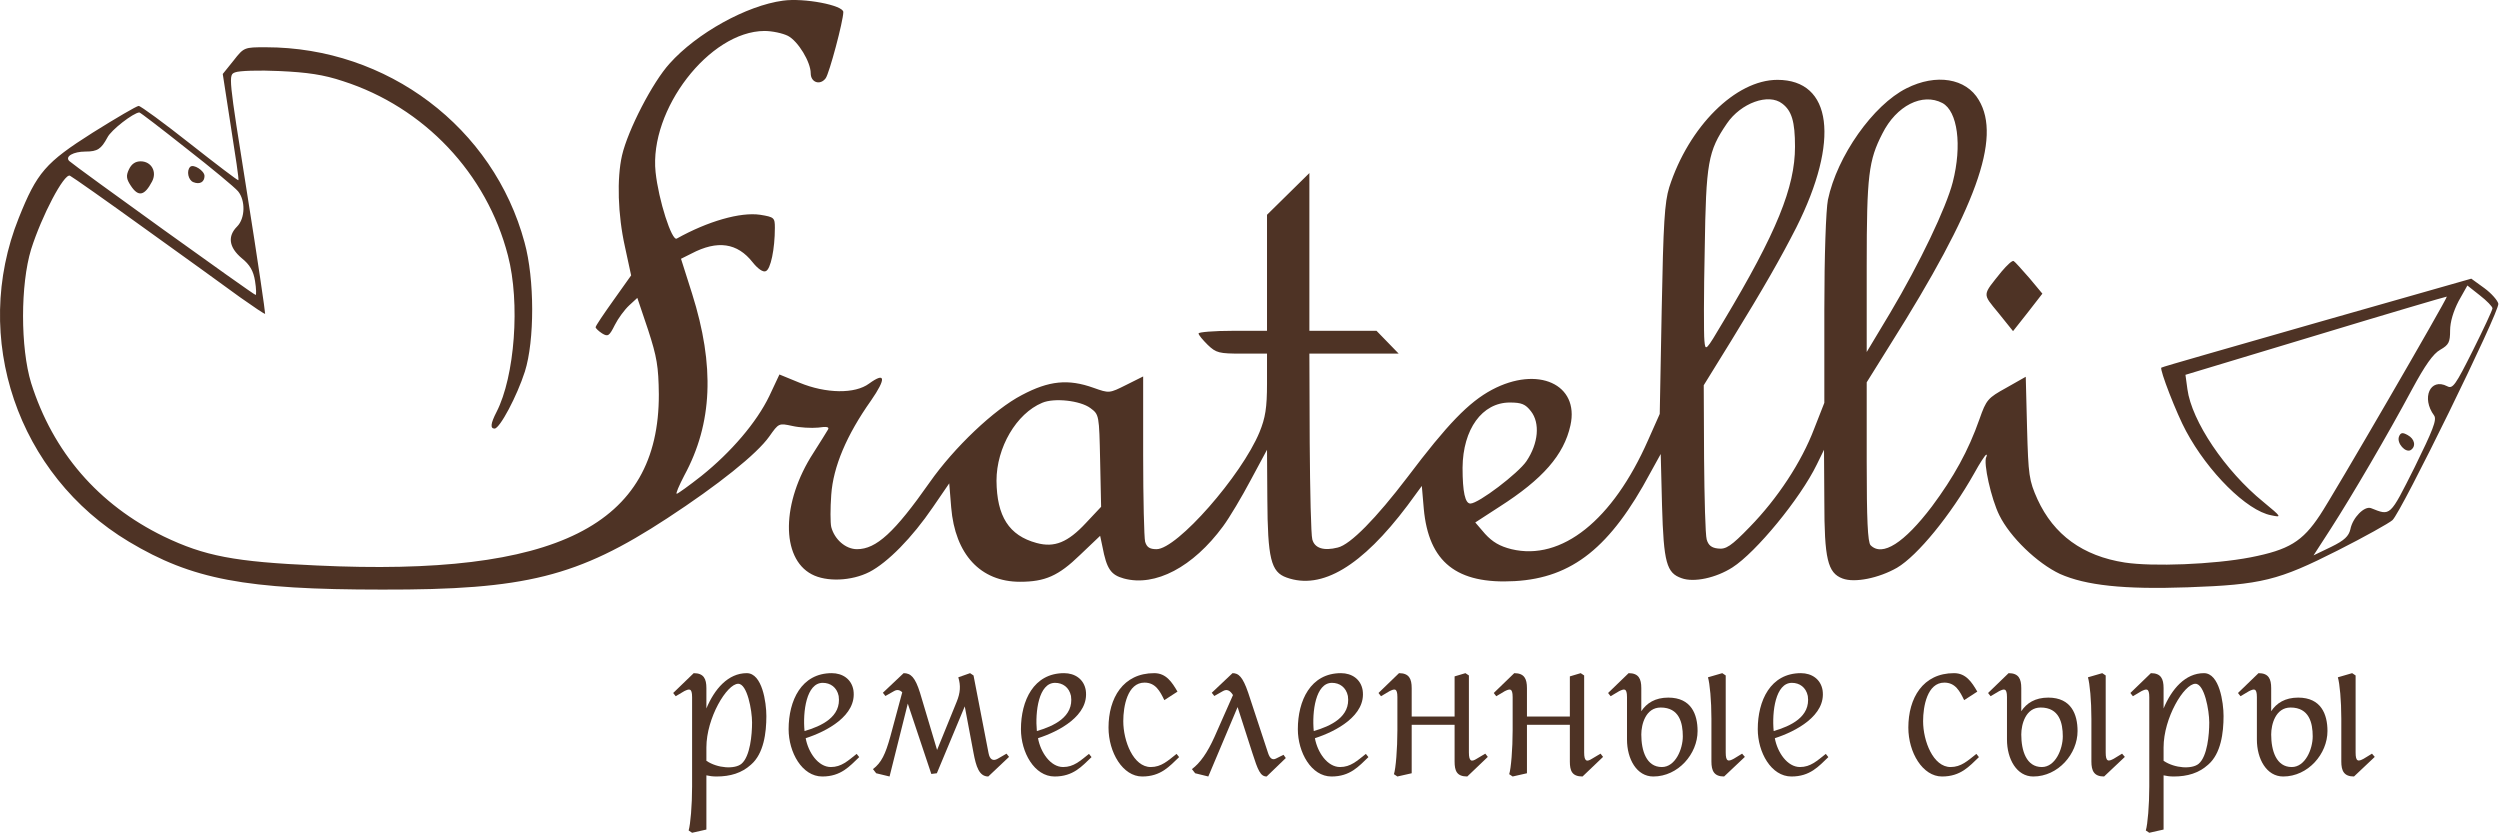 <?xml version="1.0" encoding="UTF-8"?> <svg xmlns="http://www.w3.org/2000/svg" width="843" height="281" viewBox="0 0 843 281" fill="none"><path fill-rule="evenodd" clip-rule="evenodd" d="M516.255 138.695C519.332 142.653 518.782 149.465 514.717 155.511C511.969 159.576 498.561 169.798 495.813 169.798C494.055 169.798 493.176 165.951 493.176 157.708C493.286 144.741 499.77 135.729 509.112 135.729C513.068 135.729 514.387 136.277 516.255 138.695ZM367.669 137.596C370.636 139.794 370.636 139.905 370.966 155.4L371.295 170.896L366.13 176.392C360.086 182.875 355.58 184.742 349.536 183.095C340.195 180.568 336.128 174.081 336.018 162.105C336.018 150.894 342.722 139.464 351.404 135.836C355.471 134.08 364.262 135.067 367.669 137.596ZM840.462 103.965C840.462 104.515 837.494 110.889 833.868 118.144C827.934 130.013 827.054 131.221 825.186 130.233C819.47 127.265 816.395 134.189 820.79 140.124C821.779 141.552 820.35 145.07 814.195 157.597C805.734 174.413 806.173 173.974 799.47 171.335C797.27 170.566 793.315 174.522 792.546 178.478C791.996 180.786 790.567 182.217 786.061 184.414L780.127 187.271L785.952 178.259C793.094 167.159 805.074 146.718 813.317 131.332C817.712 123.199 820.46 119.243 822.878 117.924C825.736 116.276 826.175 115.396 826.175 111.439C826.175 108.582 827.274 104.956 829.032 101.547L832.001 96.272L836.177 99.57C838.595 101.439 840.462 103.416 840.462 103.965ZM62.914 50.114C71.377 56.708 79.18 63.193 80.278 64.512C82.807 67.589 82.696 73.635 79.948 76.382C76.652 79.679 77.201 83.414 81.488 87.042C84.236 89.241 85.444 91.327 85.994 94.734C86.433 97.371 86.433 99.461 86.213 99.461C85.553 99.461 25.218 56.05 23.35 54.29C21.812 52.752 24.778 51.105 28.845 51.105C32.912 51.105 34.12 50.225 36.208 46.379C37.418 43.85 45 38.025 46.978 37.917C47.308 37.917 54.452 43.411 62.914 50.114ZM654.95 34.729C660.115 37.476 661.655 49.015 658.466 61.434C656.269 70.007 647.366 88.691 637.365 105.506L629.453 118.694V89.57C629.453 59.018 630.111 54.072 634.728 45.06C639.453 35.607 648.246 31.212 654.95 34.729ZM600.988 34.949C604.176 37.367 605.275 40.995 605.275 49.456C605.275 63.083 599.12 78.359 581.206 108.252C575.162 118.474 575.052 118.583 574.723 114.846C574.502 112.758 574.502 98.912 574.832 84.075C575.271 54.731 575.931 50.994 582.306 41.652C587.031 34.728 596.372 31.323 600.988 34.949ZM264.033 0.221C251.723 1.869 234.909 11.211 225.788 21.431C220.072 27.695 211.72 43.85 209.741 52.423C207.983 60.117 208.312 72.423 210.73 83.195L212.818 92.867L206.884 101.219C203.588 105.834 200.84 109.901 200.84 110.34C200.84 110.67 201.829 111.659 203.038 112.43C205.016 113.636 205.455 113.307 207.325 109.571C208.423 107.374 210.621 104.406 212.159 102.977L214.906 100.448L218.534 111.22C221.502 120.342 222.051 123.528 222.16 132.981C222.271 177.161 187.652 194.525 106.765 190.678C79.07 189.469 68.96 187.49 55.221 180.896C33.131 170.127 17.855 152.433 10.492 129.135C6.866 117.264 6.866 95.944 10.492 84.075C14.119 72.644 21.592 58.468 23.57 59.237C24.449 59.676 35.878 67.699 48.957 77.151C62.145 86.603 76.432 96.933 80.938 100.23C85.444 103.416 89.181 105.944 89.401 105.834C89.511 105.614 86.872 87.481 83.356 65.392C76.982 25.387 76.982 25.277 79.289 24.399C80.608 23.849 87.313 23.629 94.237 23.958C103.688 24.399 109.072 25.166 115.666 27.366C143.032 36.157 164.133 58.468 171.277 86.162C175.453 102.097 173.584 126.936 167.431 138.914C165.452 142.76 165.232 144.52 166.771 144.52C168.529 144.52 174.355 133.53 176.991 125.288C180.289 114.846 180.289 94.075 176.882 81.765C166.441 42.971 130.613 15.936 89.62 15.936C82.366 15.936 82.257 15.936 78.74 20.442L75.113 24.948L77.86 42.751C79.4 52.422 80.608 60.554 80.389 60.776C80.278 60.995 72.915 55.389 64.124 48.465C55.221 41.434 47.419 35.718 46.76 35.718C46.1 35.718 39.176 39.785 31.263 44.73C15.327 54.84 12.47 58.137 6.315 73.524C-9.841 113.857 5.876 160.126 43.462 182.656C64.782 195.405 82.587 198.81 128.854 198.81C177.101 198.921 194.796 194.525 225.017 174.743C242.163 163.533 255.241 153.093 259.417 147.157C262.604 142.653 262.604 142.653 267.22 143.642C269.637 144.19 273.595 144.409 275.902 144.19C278.76 143.751 279.748 143.97 279.199 144.85C278.76 145.619 276.561 149.136 274.254 152.763C263.484 169.357 263.264 188.151 273.704 193.646C278.649 196.283 287.113 195.953 293.156 192.876C299.311 189.689 307.554 181.337 314.587 171.006L320.083 162.983L320.742 171.117C322.06 186.941 330.633 196.174 343.93 196.174C352.393 196.174 356.899 194.195 364.153 187.162L370.966 180.677L371.736 184.305C373.165 191.886 374.593 193.865 378.988 195.075C389.54 197.93 402.289 191.229 412.399 177.49C414.597 174.522 418.773 167.489 421.741 161.884L427.236 151.664L427.345 168.149C427.455 188.37 428.554 192.876 433.83 194.745C445.699 199.029 459.217 190.899 474.602 170.455L479.438 163.861L480.098 171.554C481.747 189.58 491.198 197.054 510.759 195.953C530.212 194.855 543.07 184.524 556.478 159.465L559.995 153.093L560.436 170.455C560.984 189.8 561.974 193.206 567.03 194.964C571.206 196.503 578.678 194.855 584.174 191.336C592.087 186.282 607.033 168.149 612.638 156.61L615.056 151.664L615.165 169.029C615.165 188.37 616.265 193.206 621.32 195.075C625.387 196.613 633.519 194.964 639.673 191.447C646.597 187.382 657.807 173.644 665.72 159.576C667.589 156.169 669.457 153.312 669.786 153.312C670.007 153.312 670.007 153.641 669.786 154.081C668.688 155.948 671.435 168.258 674.183 173.753C677.809 181.118 686.93 189.909 694.625 193.535C703.305 197.382 716.054 198.81 737.706 198.041C762.653 197.161 768.258 195.733 788.26 185.622C797.382 181.007 805.623 176.392 806.723 175.401C809.58 172.983 842.88 104.956 842.441 102.429C842.221 101.328 840.133 98.912 837.715 97.152L833.318 93.965L781.225 108.802C752.542 117.045 728.912 123.747 728.803 123.969C728.143 124.518 733.968 139.575 737.155 145.4C744.518 159.137 757.597 172.215 765.84 173.753C769.466 174.522 769.466 174.413 763.202 169.247C750.343 158.807 739.023 141.993 737.594 131.221L736.935 126.387L781.005 113.088C805.295 105.725 825.077 99.9 825.077 100.011C825.077 100.999 786.611 167.27 782.324 173.644C776.39 182.656 771.774 185.403 758.916 187.931C746.388 190.349 725.837 191.118 716.495 189.689C702.317 187.49 692.535 180.347 687.041 168.369C684.183 161.994 683.964 160.345 683.523 144.3L683.084 127.045L676.49 130.782C670.335 134.189 669.787 134.738 667.478 141.332C663.741 151.994 658.796 160.895 651.433 170.785C642.091 183.095 634.728 187.82 630.771 183.864C629.783 182.875 629.453 175.072 629.453 155.73V128.914L637.476 116.054C666.379 70.226 674.952 46.597 667.259 33.741C662.972 26.376 652.861 24.729 642.86 29.782C631.651 35.388 619.452 52.641 616.375 67.371C615.715 70.776 615.165 86.052 615.165 104.515V135.836L611.758 144.52C607.472 155.841 599.34 168.149 589.999 177.711C583.734 184.194 581.976 185.292 579.338 184.964C577.14 184.742 576.042 183.864 575.491 181.887C575.052 180.347 574.723 168.038 574.613 154.52L574.502 129.904L583.734 114.956C594.944 96.713 600.439 87.042 605.714 76.712C620.442 47.366 617.803 26.926 599.34 26.926C585.272 26.926 569.448 42.642 562.854 63.193C561.314 68.247 560.875 75.063 560.325 104.406L559.665 139.575L555.709 148.476C543.841 175.401 526.586 189.25 509.661 185.183C505.705 184.194 503.287 182.765 500.76 180.018L497.462 176.171L505.594 170.896C520.212 161.555 527.355 153.421 529.554 143.421C532.63 129.572 518.563 123.199 503.067 131.441C495.264 135.618 488.12 142.981 474.602 160.895C464.053 174.743 455.37 183.644 451.083 184.635C446.359 185.843 443.281 184.853 442.512 181.887C442.071 180.347 441.742 165.621 441.632 149.136L441.523 119.243H456.579H471.636L467.899 115.396L464.162 111.55H452.842H441.523V84.954V58.357L434.379 65.392L427.236 72.423V91.988V111.55H415.695C409.322 111.55 404.156 111.989 404.156 112.43C404.156 112.979 405.585 114.627 407.234 116.276C410.091 119.022 411.08 119.243 418.773 119.243H427.236V129.353C427.236 137.485 426.686 140.894 424.707 145.728C418.663 160.345 396.903 185.183 389.979 185.183C387.672 185.183 386.683 184.524 386.132 182.656C385.803 181.337 385.473 168.258 385.473 153.532V126.936L379.759 129.793C374.043 132.651 374.043 132.651 368.768 130.782C360.195 127.706 353.712 128.364 344.59 133.2C335.248 138.036 321.73 150.894 313.489 162.653C301.618 179.577 295.465 185.183 288.98 185.183C285.134 185.183 281.397 181.887 280.298 177.711C279.968 176.281 279.968 171.335 280.298 166.83C280.958 157.378 285.464 146.718 293.707 135.067C298.87 127.593 298.652 125.288 293.047 129.353C288.321 132.87 278.54 132.761 269.528 129.024L262.825 126.276L259.417 133.53C255.13 142.43 246.559 152.433 236.558 160.456C232.382 163.752 228.535 166.5 228.206 166.5C227.765 166.5 228.974 163.752 230.733 160.345C240.295 142.76 241.064 123.419 233.371 99.02L229.634 87.26L233.151 85.504C241.942 80.887 248.647 81.876 253.813 88.47C255.571 90.669 257.329 91.877 258.208 91.438C259.857 90.888 261.285 83.964 261.285 76.82C261.285 73.414 261.066 73.194 256.34 72.423C249.637 71.436 238.646 74.623 228.206 80.448C226.557 81.437 222.051 67.478 221.061 58.029C218.864 37.037 239.194 10.55 257.768 10.441C260.407 10.441 263.923 11.211 265.682 12.089C269.089 13.848 273.374 20.883 273.374 24.729C273.374 27.806 276.561 28.905 278.429 26.376C279.639 24.729 284.365 7.033 284.365 4.067C284.365 1.758 271.066 -0.769 264.033 0.221ZM43.462 57.149C42.472 59.235 42.584 60.336 44.121 62.644C46.649 66.491 48.737 66.051 51.264 61.216C53.024 57.918 51.045 54.401 47.417 54.401C45.659 54.401 44.34 55.28 43.462 57.149ZM64.124 56.271C62.805 57.588 63.464 60.777 65.222 61.434C67.42 62.314 68.96 61.325 68.96 59.346C68.96 57.588 65.222 55.17 64.124 56.271ZM808.921 147.268C808.152 149.465 811.118 152.763 812.878 151.774C814.746 150.564 814.305 148.037 811.887 146.718C810.13 145.728 809.469 145.839 808.921 147.268ZM674.952 91.548C668.358 99.79 668.358 98.801 673.853 105.505L678.798 111.659L683.744 105.395L688.69 99.02L684.294 93.745C681.765 90.888 679.458 88.25 679.017 88.031C678.58 87.701 676.82 89.35 674.952 91.548Z" fill="#4E3325"></path><path d="M799.834 254.133L800.767 255.222L793.767 261.833C790.345 261.833 789.489 259.889 789.489 256.778V242.388C789.489 236.166 788.945 230.488 788.323 228.388L793.145 226.988L794.312 227.766V253.744C794.312 256.855 795.167 256.855 797.034 255.844L799.834 254.133ZM784.823 246.511C784.823 254.211 778.289 261.833 769.889 261.833C764.289 261.833 761.022 255.922 761.022 249.389V235.077C761.022 231.888 760.011 232.277 758.378 233.055L755.5 234.766L754.645 233.677L761.567 226.988C764.989 226.988 765.845 228.933 765.845 232.044V239.822C767.634 237.1 770.511 235.233 774.945 235.233C782.723 235.233 784.823 240.911 784.823 246.511ZM779.845 248.3C779.845 243.788 778.678 238.577 772.378 238.577C767.322 238.577 765.845 244.255 765.845 247.677C765.845 253.122 767.556 258.644 772.767 258.644C777.356 258.644 779.845 252.577 779.845 248.3Z" fill="#4E3325"></path><path d="M749.782 241.455C749.782 247.055 748.926 254.133 744.571 257.866C741.46 260.666 737.649 261.833 732.982 261.833C731.66 261.833 730.571 261.678 729.559 261.444V279.722L724.737 280.811L723.571 280.033C724.193 277.933 724.737 271.556 724.737 265.255V235.077C724.737 231.888 723.726 232.277 722.093 233.055L719.215 234.766L718.359 233.677L725.282 226.988C728.704 226.988 729.559 228.933 729.559 232.044V238.888C732.282 232.355 736.871 226.988 743.171 226.988C748.382 226.988 749.782 236.866 749.782 241.455ZM744.96 243.633C744.96 239.511 743.326 230.566 740.293 230.566C736.482 230.566 729.559 242.077 729.559 252.033V256.544C733.371 259.111 739.126 259.422 741.382 257.555C744.337 255.066 744.96 247.677 744.96 243.633Z" fill="#4E3325"></path><path d="M715.564 254.133L716.498 255.222L709.498 261.833C706.075 261.833 705.22 259.889 705.22 256.778V242.388C705.22 236.166 704.675 230.488 704.053 228.388L708.876 226.988L710.042 227.766V253.744C710.042 256.855 710.898 256.855 712.764 255.844L715.564 254.133ZM700.553 246.511C700.553 254.211 694.02 261.833 685.62 261.833C680.02 261.833 676.753 255.922 676.753 249.389V235.077C676.753 231.888 675.742 232.277 674.108 233.055L671.231 234.766L670.375 233.677L677.297 226.988C680.72 226.988 681.575 228.933 681.575 232.044V239.822C683.364 237.1 686.242 235.233 690.675 235.233C698.453 235.233 700.553 240.911 700.553 246.511ZM695.575 248.3C695.575 243.788 694.409 238.577 688.109 238.577C683.053 238.577 681.575 244.255 681.575 247.677C681.575 253.122 683.286 258.644 688.497 258.644C693.086 258.644 695.575 252.577 695.575 248.3Z" fill="#4E3325"></path><path d="M666.437 254.211L667.292 255.3C664.026 258.411 661.148 261.833 654.848 261.833C648.314 261.833 643.492 253.744 643.492 245.344C643.492 235.388 648.392 226.988 658.892 226.988C662.937 226.988 664.881 230.022 666.748 233.211L662.315 236.088C660.837 233.055 659.359 230.177 655.626 230.177C649.87 230.177 648.47 238.188 648.47 243.166C648.47 249.933 651.892 258.644 657.726 258.644C661.304 258.644 663.481 256.544 666.437 254.211Z" fill="#4E3325"></path><path d="M615.662 254.211L616.517 255.3C613.25 258.411 610.373 261.833 604.072 261.833C597.228 261.833 592.717 253.666 592.717 245.889C592.717 236.244 596.995 226.988 607.261 226.988C610.917 226.988 613.95 229.011 614.573 232.744C615.817 241.3 605.473 246.666 598.472 248.922C599.328 253.666 602.672 258.644 606.95 258.644C610.528 258.644 612.706 256.544 615.662 254.211ZM609.595 234.688C608.973 231.733 606.795 230.255 604.228 230.255C598.706 230.255 597.461 239.977 598.084 246.511C603.684 244.877 610.606 241.766 609.595 234.688Z" fill="#4E3325"></path><path d="M587.436 254.133L588.369 255.222L581.369 261.833C577.947 261.833 577.091 259.889 577.091 256.778V242.388C577.091 236.166 576.547 230.488 575.924 228.388L580.747 226.988L581.913 227.766V253.744C581.913 256.855 582.769 256.855 584.636 255.844L587.436 254.133ZM572.424 246.511C572.424 254.211 565.891 261.833 557.491 261.833C551.891 261.833 548.624 255.922 548.624 249.389V235.077C548.624 231.888 547.613 232.277 545.979 233.055L543.102 234.766L542.246 233.677L549.168 226.988C552.591 226.988 553.446 228.933 553.446 232.044V239.822C555.235 237.1 558.113 235.233 562.546 235.233C570.324 235.233 572.424 240.911 572.424 246.511ZM567.446 248.3C567.446 243.788 566.28 238.577 559.98 238.577C554.924 238.577 553.446 244.255 553.446 247.677C553.446 253.122 555.157 258.644 560.369 258.644C564.957 258.644 567.446 252.577 567.446 248.3Z" fill="#4E3325"></path><path d="M539.699 254.133L540.555 255.222L533.632 261.833C530.054 261.833 529.354 259.889 529.354 256.778V244.411H514.888V260.744L510.065 261.833L508.899 261.055C509.521 259.189 510.065 252.5 510.065 246.277V235.077C510.065 231.888 509.054 232.277 507.421 233.055L504.543 234.766L503.688 233.677L510.61 226.988C514.032 226.988 514.888 228.933 514.888 232.044V241.611H529.354V228.077L533.01 226.988L534.177 227.766V253.744C534.177 256.855 535.11 256.933 536.821 255.844L539.699 254.133Z" fill="#4E3325"></path><path d="M500.834 254.133L501.689 255.222L494.767 261.833C491.189 261.833 490.489 259.889 490.489 256.778V244.411H476.022V260.744L471.2 261.833L470.033 261.055C470.656 259.189 471.2 252.5 471.2 246.277V235.077C471.2 231.888 470.189 232.277 468.556 233.055L465.678 234.766L464.822 233.677L471.745 226.988C475.167 226.988 476.022 228.933 476.022 232.044V241.611H490.489V228.077L494.145 226.988L495.312 227.766V253.744C495.312 256.855 496.245 256.933 497.956 255.844L500.834 254.133Z" fill="#4E3325"></path><path d="M460.576 254.211L461.431 255.3C458.164 258.411 455.287 261.833 448.987 261.833C442.142 261.833 437.631 253.666 437.631 245.889C437.631 236.244 441.909 226.988 452.175 226.988C455.831 226.988 458.864 229.011 459.487 232.744C460.731 241.3 450.387 246.666 443.386 248.922C444.242 253.666 447.587 258.644 451.864 258.644C455.442 258.644 457.62 256.544 460.576 254.211ZM454.509 234.688C453.887 231.733 451.709 230.255 449.142 230.255C443.62 230.255 442.375 239.977 442.998 246.511C448.598 244.877 455.52 241.766 454.509 234.688Z" fill="#4E3325"></path><path d="M432.796 254.522L433.574 255.611L427.118 261.833C425.018 261.833 424.163 259.733 422.296 253.9L417.318 238.422L407.44 261.833L403.007 260.744L401.918 259.344C404.718 257.244 407.129 253.822 409.54 248.455L415.763 234.377C414.751 232.744 413.663 232.277 412.34 233.055L409.463 234.688L408.607 233.599L415.607 226.988C417.629 226.988 419.029 228.155 420.896 233.599L427.585 253.9C428.207 255.844 429.141 256.389 430.307 255.766L432.796 254.522Z" fill="#4E3325"></path><path d="M396.738 254.211L397.593 255.3C394.327 258.411 391.449 261.833 385.149 261.833C378.615 261.833 373.793 253.744 373.793 245.344C373.793 235.388 378.693 226.988 389.193 226.988C393.238 226.988 395.182 230.022 397.049 233.211L392.615 236.088C391.138 233.055 389.66 230.177 385.926 230.177C380.171 230.177 378.771 238.188 378.771 243.166C378.771 249.933 382.193 258.644 388.026 258.644C391.604 258.644 393.782 256.544 396.738 254.211Z" fill="#4E3325"></path><path d="M367.206 254.211L368.062 255.3C364.795 258.411 361.917 261.833 355.617 261.833C348.773 261.833 344.262 253.666 344.262 245.889C344.262 236.244 348.54 226.988 358.806 226.988C362.462 226.988 365.495 229.011 366.118 232.744C367.362 241.3 357.017 246.666 350.017 248.922C350.873 253.666 354.217 258.644 358.495 258.644C362.073 258.644 364.251 256.544 367.206 254.211ZM361.14 234.688C360.517 231.733 358.34 230.255 355.773 230.255C350.251 230.255 349.006 239.977 349.628 246.511C355.229 244.877 362.151 241.766 361.14 234.688Z" fill="#4E3325"></path><path d="M339.395 254.133L340.251 255.222L333.251 261.833C330.14 261.833 329.128 258.411 328.273 253.9L325.317 238.188L315.906 260.744L314.039 260.978L306.106 237.255L299.961 261.833L295.45 260.744L294.361 259.344C297.239 257.166 298.561 254.289 300.195 248.455L304.239 233.444C303.306 232.511 302.373 232.511 301.439 233.055L298.561 234.688L297.706 233.599L304.706 226.988C307.117 226.988 308.595 228.388 310.228 233.599L315.984 252.889L322.595 236.633C323.839 233.599 323.995 231.188 323.139 228.388L327.106 226.988L328.273 227.766L333.328 253.9C333.717 256.078 334.806 256.778 336.44 255.844L339.395 254.133Z" fill="#4E3325"></path><path d="M288.867 254.211L289.722 255.3C286.455 258.411 283.578 261.833 277.278 261.833C270.433 261.833 265.922 253.666 265.922 245.889C265.922 236.244 270.2 226.988 280.467 226.988C284.122 226.988 287.155 229.011 287.778 232.744C289.022 241.3 278.678 246.666 271.677 248.922C272.533 253.666 275.878 258.644 280.155 258.644C283.733 258.644 285.911 256.544 288.867 254.211ZM282.8 234.688C282.178 231.733 280 230.255 277.433 230.255C271.911 230.255 270.666 239.977 271.289 246.511C276.889 244.877 283.811 241.766 282.8 234.688Z" fill="#4E3325"></path><path d="M258.419 241.455C258.419 247.055 257.563 254.133 253.208 257.866C250.096 260.666 246.285 261.833 241.618 261.833C240.296 261.833 239.207 261.678 238.196 261.444V279.722L233.374 280.811L232.207 280.033C232.829 277.933 233.374 271.556 233.374 265.255V235.077C233.374 231.888 232.363 232.277 230.729 233.055L227.852 234.766L226.996 233.677L233.918 226.988C237.341 226.988 238.196 228.933 238.196 232.044V238.888C240.918 232.355 245.507 226.988 251.808 226.988C257.019 226.988 258.419 236.866 258.419 241.455ZM253.596 243.633C253.596 239.511 251.963 230.566 248.93 230.566C245.119 230.566 238.196 242.077 238.196 252.033V256.544C242.007 259.111 247.763 259.422 250.019 257.555C252.974 255.066 253.596 247.677 253.596 243.633Z" fill="#4E3325"></path></svg> 